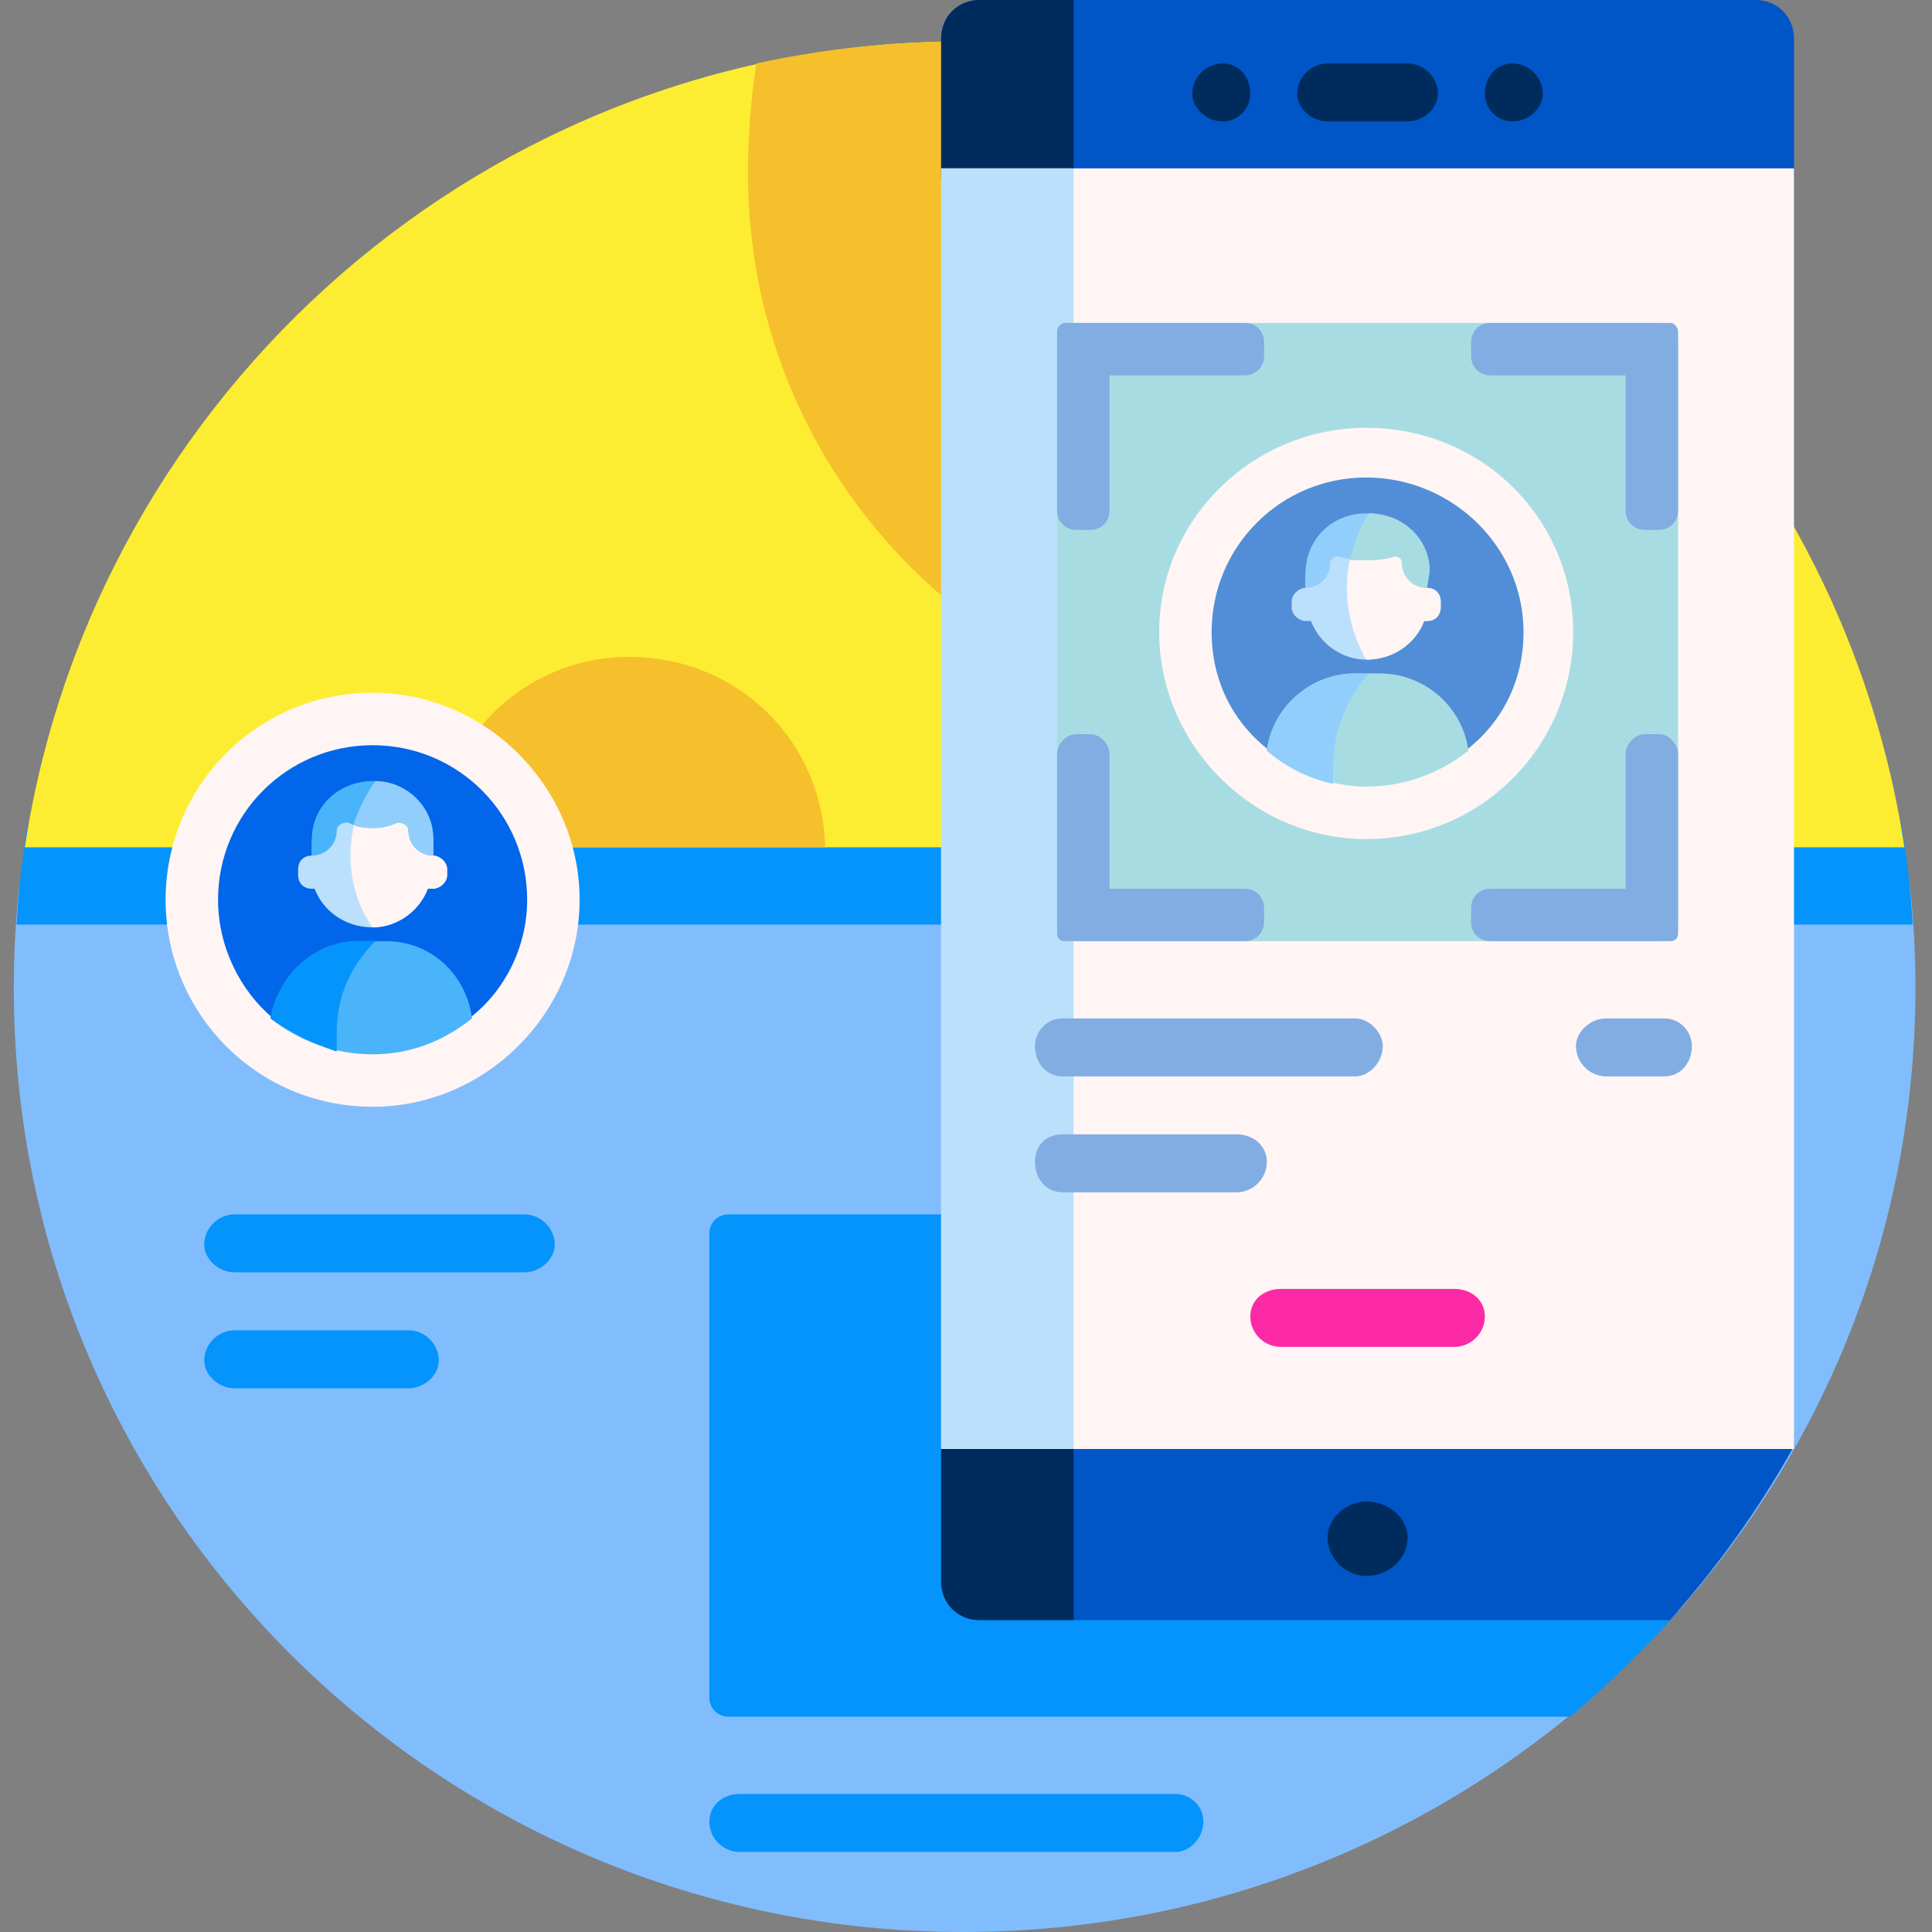 <svg version="1.2" xmlns="http://www.w3.org/2000/svg" viewBox="0 0 70 70" width="70" height="70"><rect x="0" y="0" width="70" height="70" fill="#808080" stroke="none"/><style>.a{fill:#81bdfd}.b{fill:#0494fb}.c{fill:#fded32}.d{fill:#f5c02c}.e{fill:#fff5f5}.f{fill:#0055c7}.g{fill:#002c5d}.h{fill:#bbe0fb}.i{fill:#a7dde2}.j{fill:#81ade2}.k{fill:#0266eb}.l{fill:#49b4fa}.m{fill:#91cefb}.n{fill:#528ed7}.o{fill:#fd2aa7}</style><path class="a" d="m69.2 32.1q0.2 1.8 0.2 3.7c0 18.9-15.5 34.2-34.5 34.2-19 0-34.4-15.3-34.4-34.2q0-1.9 0.2-3.7z"/><path class="b" d="m68.9 29.9q0.3 1.8 0.4 3.6h-68.7q0.1-1.8 0.4-3.6zm-48.8 15.2c0 0.5-0.5 1-1.1 1h-10.5c-0.6 0-1.1-0.5-1.1-1 0-0.6 0.5-1.1 1.1-1.1h10.5c0.6 0 1.1 0.5 1.1 1.1zm-5.3 3.1h-6.3c-0.6 0-1.1 0.5-1.1 1.1 0 0.5 0.5 1 1.1 1h6.3c0.6 0 1.1-0.5 1.1-1 0-0.6-0.5-1.1-1.1-1.1zm27.8 16.8h-15.8c-0.6 0-1.1 0.4-1.1 1 0 0.6 0.5 1.1 1.1 1.1h15.8c0.5 0 1-0.5 1-1.1 0-0.6-0.5-1-1-1zm17.5-21h-33.7c-0.4 0-0.7 0.3-0.7 0.7v16.8c0 0.4 0.3 0.7 0.7 0.7h30.5q2.1-1.8 3.9-3.8v-13.7c0-0.4-0.3-0.7-0.7-0.7z"/><path class="c" d="m0.9 30.7c2.5-16.5 16.8-29.2 34-29.2 17.3 0 31.6 12.7 34.1 29.2z"/><path class="d" d="m64.2 17.8c-3.7 5.3-9.8 8.7-16.8 8.7-11.2 0-20.3-9-20.3-20.2q0-2 0.3-4 3.7-0.8 7.5-0.8c12.4 0 23.3 6.5 29.3 16.3zm-41.4 6c-3.8 0-6.9 3-7 6.9h14.1c-0.1-3.9-3.2-6.9-7.1-6.9z"/><path fill-rule="evenodd" class="e" d="m13.5 40.1c-4.2 0-7.5-3.4-7.5-7.5 0-4.1 3.3-7.5 7.5-7.5 4.1 0 7.5 3.4 7.5 7.5 0 4.1-3.4 7.5-7.5 7.5z"/><path class="f" d="m65 1.4v5c0 0.7-0.6 1.3-1.3 1.3h-28.3c-0.7 0-1.3-0.6-1.3-1.3v-5c0-0.8 0.6-1.4 1.4-1.4h28.1c0.8 0 1.4 0.6 1.4 1.4zm-1.6 49.4h-27.7c-0.9 0-1.6 0.7-1.6 1.6v4.9c0 0.8 0.6 1.4 1.4 1.4h25q2.6-2.9 4.5-6.3c0-0.9-0.7-1.6-1.6-1.6z"/><path class="g" d="m35.8 50.8h3.1v7.9h-3.4c-0.8 0-1.4-0.6-1.4-1.4v-4.8c0-0.9 0.7-1.7 1.7-1.7zm-1.7-49.4v5c0 0.7 0.6 1.3 1.3 1.3h3.5v-7.7h-3.4c-0.8 0-1.4 0.6-1.4 1.4zm10.2 0.9c-0.6 0-1.1 0.5-1.1 1.1 0 0.5 0.5 1 1.1 1 0.6 0 1-0.5 1-1 0-0.6-0.4-1.1-1-1.1zm5.2 52.1c-0.7 0-1.4 0.6-1.4 1.3 0 0.8 0.7 1.4 1.4 1.4 0.8 0 1.5-0.6 1.5-1.4 0-0.7-0.7-1.3-1.5-1.3zm5.3-52.1c-0.6 0-1 0.5-1 1.1 0 0.5 0.4 1 1 1 0.6 0 1.1-0.5 1.1-1 0-0.6-0.5-1.1-1.1-1.1zm-3.8 0h-2.9c-0.6 0-1.1 0.5-1.1 1.1 0 0.5 0.5 1 1.1 1h2.9c0.6 0 1.1-0.5 1.1-1 0-0.6-0.5-1.1-1.1-1.1z"/><path class="e" d="m65 52.5h-30.9v-46.4h30.9v46.3q0 0.1 0 0.1z"/><path fill-rule="evenodd" class="h" d="m38.9 6.1v46.4h-4.8v-46.4z"/><path class="i" d="m60.1 34.1h-21.1c-0.4 0-0.7-0.3-0.7-0.7v-21c0-0.4 0.3-0.7 0.7-0.7h21.1c0.4 0 0.7 0.3 0.7 0.7v21c0 0.4-0.3 0.7-0.7 0.7z"/><path fill-rule="evenodd" class="e" d="m49.5 30.4c-4.1 0-7.5-3.4-7.5-7.5 0-4.1 3.4-7.4 7.5-7.4 4.2 0 7.5 3.3 7.5 7.4 0 4.1-3.3 7.5-7.5 7.5z"/><path class="j" d="m45.8 12.4v0.5c0 0.4-0.3 0.7-0.7 0.7h-4.9v4.9c0 0.4-0.3 0.7-0.7 0.7h-0.5c-0.4 0-0.7-0.3-0.7-0.7v-6.5c0-0.1 0.1-0.3 0.3-0.3h6.5c0.4 0 0.7 0.3 0.7 0.7zm8.2-0.7c-0.4 0-0.7 0.3-0.7 0.7v0.5c0 0.4 0.3 0.7 0.7 0.7h4.9v4.9c0 0.4 0.3 0.7 0.7 0.7h0.5c0.4 0 0.7-0.3 0.7-0.7v-6.5c0-0.1-0.1-0.3-0.3-0.3zm6.1 14.9h-0.5c-0.4 0-0.7 0.4-0.7 0.7v4.9h-4.9c-0.4 0-0.7 0.3-0.7 0.7v0.5c0 0.4 0.3 0.7 0.7 0.7h6.5c0.2 0 0.3-0.1 0.3-0.3v-6.5c0-0.3-0.3-0.7-0.7-0.7zm-15 5.6h-4.9v-4.9c0-0.3-0.3-0.7-0.7-0.7h-0.5c-0.4 0-0.7 0.4-0.7 0.7v6.5c0 0.2 0.1 0.3 0.3 0.3h6.5c0.4 0 0.7-0.3 0.7-0.7v-0.5c0-0.4-0.3-0.7-0.7-0.7z"/><path class="j" d="m50.1 37.9c0 0.6-0.5 1.1-1 1.1h-10.6c-0.6 0-1-0.5-1-1.1 0-0.5 0.4-1 1-1h10.6c0.5 0 1 0.5 1 1zm10.2-1h-2.1c-0.6 0-1.1 0.5-1.1 1 0 0.6 0.5 1.1 1.1 1.1h2.1c0.6 0 1-0.5 1-1.1 0-0.5-0.4-1-1-1zm-15.5 4.2h-6.3c-0.6 0-1 0.4-1 1 0 0.6 0.4 1.1 1 1.1h6.3c0.6 0 1.1-0.5 1.1-1.1 0-0.6-0.5-1-1.1-1z"/><path class="k" d="m7.9 32.6c0-3.1 2.5-5.6 5.6-5.6 3.1 0 5.6 2.5 5.6 5.6 0 1.7-0.8 3.3-2.1 4.3-0.9-0.8-2.2-1.2-3.5-1.2-1.4 0-2.6 0.4-3.6 1.2-1.2-1-2-2.6-2-4.3z"/><path class="h" d="m15.7 31v-0.4c0-1.2-1-2.2-2.2-2.2-1.2 0-2.2 1-2.2 2.2v0.4c-0.3 0-0.5 0.2-0.5 0.5v0.2c0 0.3 0.2 0.5 0.5 0.5q0.1 0 0.1 0c0.3 0.8 1.1 1.4 2.1 1.4 0.9 0 1.7-0.6 2-1.4q0.1 0 0.2 0c0.2 0 0.5-0.2 0.5-0.5v-0.2c0-0.3-0.3-0.5-0.5-0.5z"/><path class="e" d="m16.2 31.5v0.2c0 0.3-0.3 0.5-0.5 0.5q-0.1 0-0.2 0c-0.3 0.8-1.1 1.4-2 1.4q0 0 0 0c-0.5-0.7-0.8-1.6-0.8-2.6 0-1 0.3-1.9 0.8-2.6 1.2 0 2.2 1 2.2 2.2v0.4c0.2 0 0.5 0.2 0.5 0.5z"/><path class="l" d="m17.1 36.9c-1 0.8-2.2 1.3-3.6 1.3-1.4 0-2.7-0.5-3.7-1.3 0.3-1.6 1.6-2.8 3.2-2.8h1c1.6 0 2.9 1.2 3.1 2.8zm-2.3-6.8c0-0.2-0.2-0.3-0.4-0.3q-0.4 0.2-0.9 0.2-0.5 0-0.9-0.2c-0.2 0-0.4 0.1-0.4 0.3 0 0.5-0.4 0.9-0.9 0.9v-0.6c0-1.2 1-2.1 2.2-2.1 1.2 0 2.2 0.9 2.2 2.1v0.6c-0.5 0-0.9-0.4-0.9-0.9z"/><path class="b" d="m12.2 38.1c-0.9-0.3-1.7-0.7-2.4-1.2 0.3-1.6 1.6-2.8 3.2-2.8h0.6c-0.9 0.9-1.4 2-1.4 3.3q0 0.4 0 0.7z"/><path class="m" d="m15.7 30.4v0.6c-0.5 0-0.9-0.4-0.9-0.9 0-0.2-0.2-0.3-0.4-0.3q-0.4 0.2-0.9 0.2-0.4 0-0.7-0.1c0.2-0.6 0.5-1.2 0.8-1.6 1.1 0 2.1 0.9 2.1 2.1z"/><path class="n" d="m43.9 22.9c0-3.1 2.5-5.6 5.6-5.6 3.1 0 5.7 2.5 5.7 5.6 0 1.8-0.8 3.3-2.1 4.3-1-0.7-2.2-1.2-3.6-1.2-1.3 0-2.5 0.5-3.5 1.2-1.3-1-2.1-2.5-2.1-4.3z"/><path class="h" d="m51.7 21.3v-0.4c0-1.2-0.9-2.2-2.2-2.2-1.2 0-2.2 1-2.2 2.2v0.4c-0.2 0-0.5 0.2-0.5 0.5v0.2c0 0.3 0.3 0.5 0.5 0.5q0.1 0 0.2 0c0.3 0.8 1.1 1.4 2 1.4 1 0 1.8-0.6 2.1-1.4q0.1 0 0.1 0c0.3 0 0.5-0.2 0.5-0.5v-0.2c0-0.3-0.2-0.5-0.5-0.5z"/><path class="e" d="m52.2 21.8v0.2c0 0.3-0.2 0.5-0.5 0.5q0 0-0.1 0c-0.3 0.8-1.1 1.4-2.1 1.4q0 0 0 0c-0.4-0.7-0.7-1.6-0.7-2.6 0-1 0.3-1.9 0.7-2.6 1.3 0 2.2 1 2.2 2.2v0.4c0.3 0 0.5 0.2 0.5 0.5z"/><path class="m" d="m50.8 20.4c0-0.2-0.2-0.3-0.4-0.2q-0.4 0.1-0.9 0.1-0.4 0-0.9-0.1c-0.1-0.1-0.4 0-0.4 0.2 0 0.5-0.4 0.9-0.9 0.9v-0.5c0-1.3 1-2.2 2.2-2.2 1.3 0 2.3 0.9 2.3 2.1l-0.1 0.6c-0.5 0-0.9-0.4-0.9-0.9z"/><path class="i" d="m53.2 27.2c-1 0.8-2.3 1.3-3.7 1.3-1.3 0-2.6-0.5-3.6-1.3 0.2-1.6 1.6-2.8 3.2-2.8h0.9c1.6 0 3 1.2 3.2 2.8zm-1.4-6.5l-0.1 0.6c-0.5 0-0.9-0.4-0.9-0.9 0-0.2-0.2-0.3-0.4-0.2q-0.4 0.1-0.9 0.1-0.3 0-0.6 0c0.2-0.7 0.4-1.3 0.7-1.7 1.2 0 2.2 0.9 2.2 2.1z"/><path class="m" d="m48.3 28.4c-0.9-0.2-1.7-0.6-2.4-1.2 0.2-1.6 1.6-2.8 3.2-2.8h0.5c-0.8 0.9-1.3 2.1-1.3 3.4q0 0.3 0 0.6z"/><path class="o" d="m53.8 47.7c0 0.6-0.5 1.1-1.1 1.1h-6.3c-0.6 0-1.1-0.5-1.1-1.1 0-0.6 0.5-1 1.1-1h6.3c0.6 0 1.1 0.4 1.1 1z"/></svg>